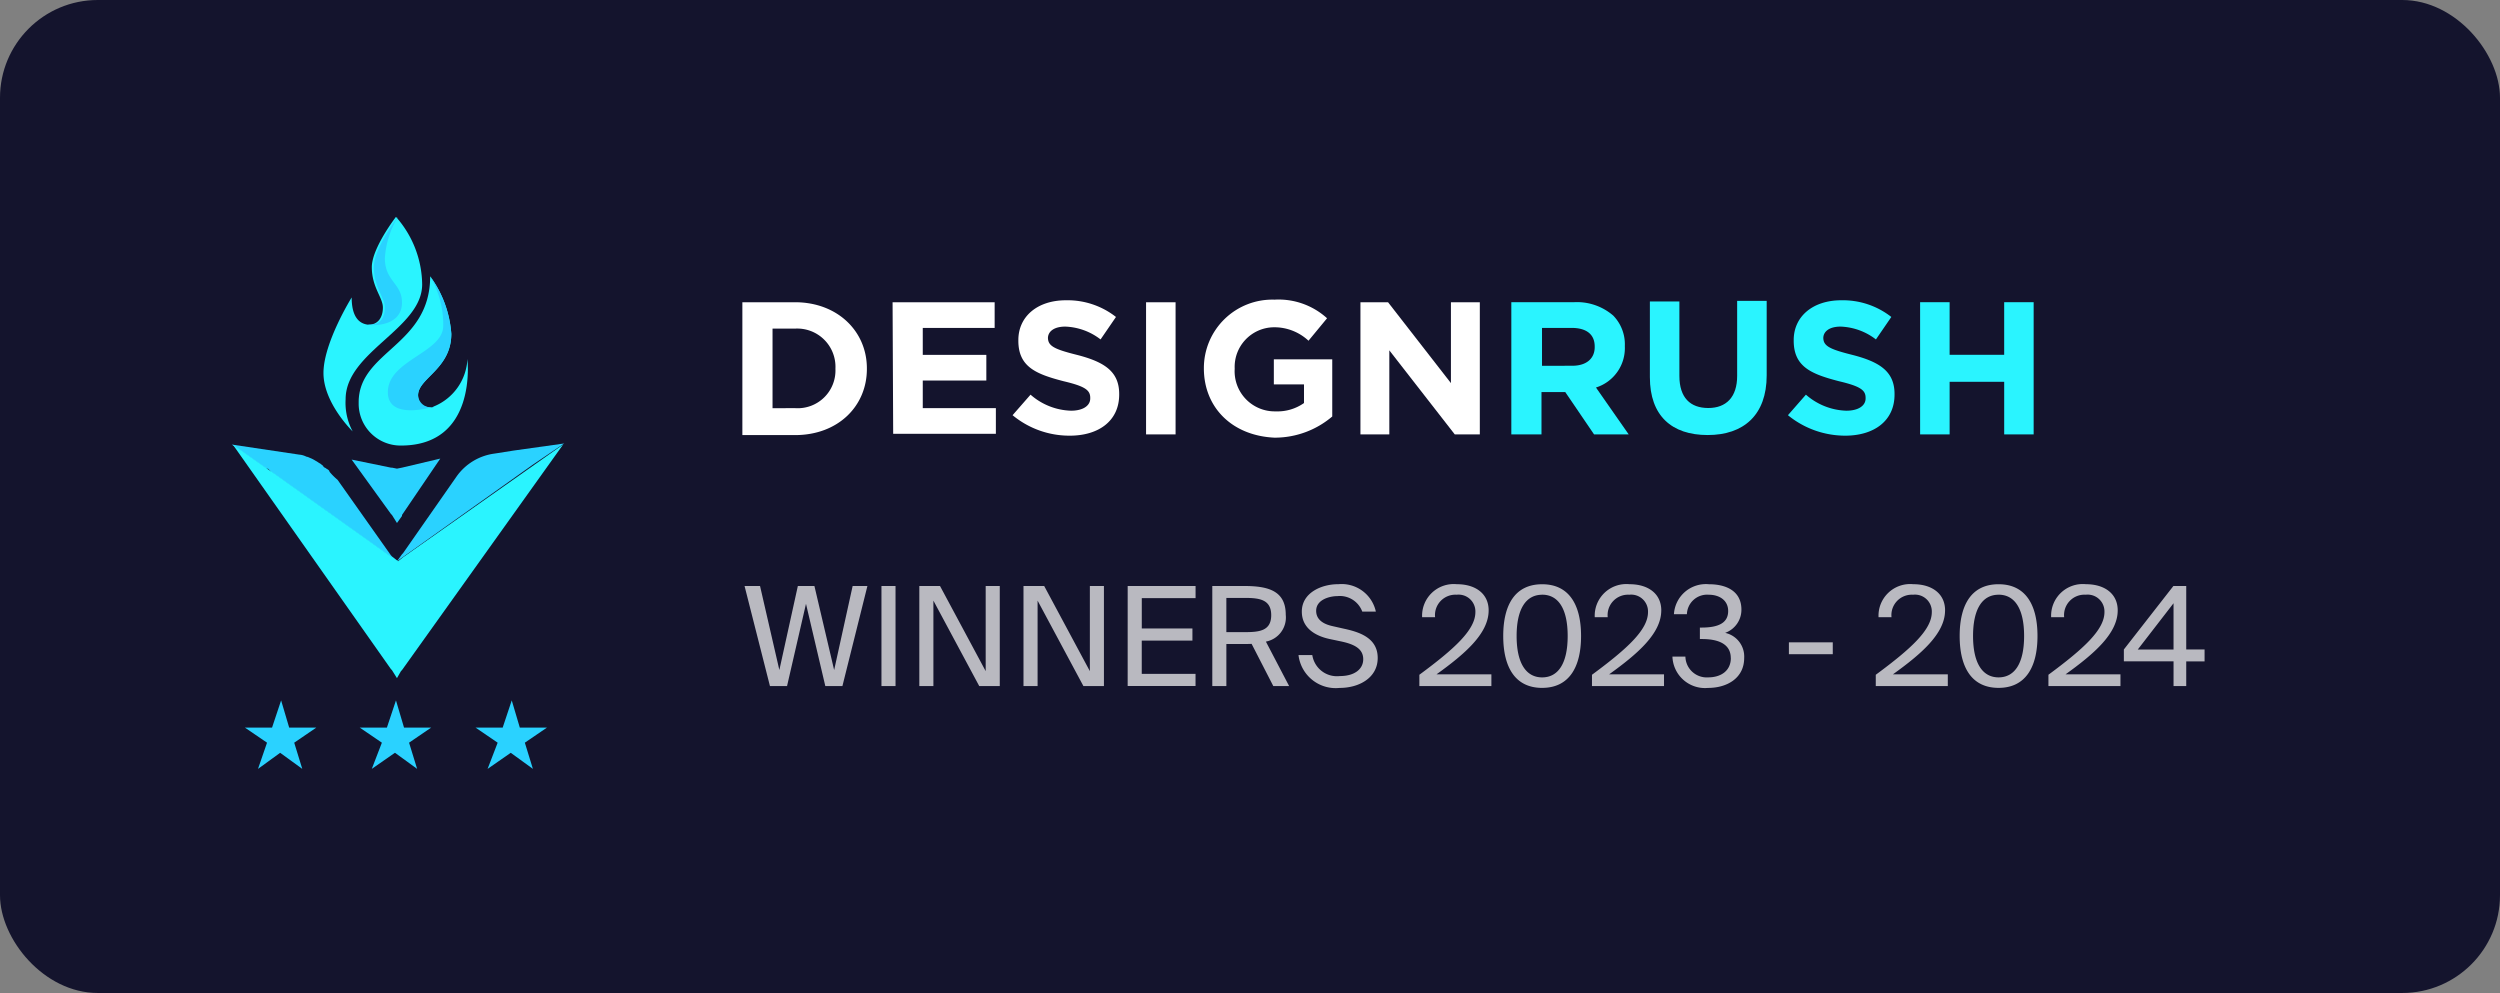 <svg id="_6639efc37f4f87f6087cf514_footer-DesignRush" data-name="6639efc37f4f87f6087cf514_footer-DesignRush" xmlns="http://www.w3.org/2000/svg" xmlns:xlink="http://www.w3.org/1999/xlink" width="204.494" height="81.224" viewBox="0 0 204.494 81.224">
  <rect x="0" y="0" width="204.494" height="81.224" fill="#808080" stroke="none"/>
  <defs>
    <linearGradient id="linear-gradient" x1="-0.003" y1="1.002" x2="-0.003" y2="0.473" gradientUnits="objectBoundingBox">
      <stop offset="0.73" stop-color="#2af4ff"/>
      <stop offset="0.884" stop-color="#2af4ff"/>
    </linearGradient>
    <linearGradient id="linear-gradient-2" x1="-0.106" y1="-1.102" x2="4.495" y2="-1.102" xlink:href="#linear-gradient"/>
    <linearGradient id="linear-gradient-3" x1="-1.293" y1="-1.077" x2="3.333" y2="-1.077" xlink:href="#linear-gradient"/>
    <linearGradient id="linear-gradient-4" x1="-2.713" y1="-1.062" x2="2.359" y2="-1.062" xlink:href="#linear-gradient"/>
    <linearGradient id="linear-gradient-5" x1="-3.709" y1="-1.102" x2="1.049" y2="-1.102" xlink:href="#linear-gradient"/>
  </defs>
  <rect id="Rectangle_21802" data-name="Rectangle 21802" width="204.494" height="81.224" rx="8" transform="translate(0 0)" fill="#14142d"/>
  <g id="Group_40353" data-name="Group 40353" transform="translate(60.905 47.786)" opacity="0.7">
    <path id="Path_65580" data-name="Path 65580" d="M61.152,49.641l1.513-6.874h1.208L61.829,50.95h-1.4l-1.58-6.727L57.3,50.95H55.9l-2.077-8.184H55.09l1.58,6.874,1.513-6.874h1.355Zm5.022,1.309H65.022V42.767h1.151Zm6.845,0-3.748-6.987V50.95H68.119V42.767h1.693l3.736,6.964V42.767H74.7V50.95Zm8.521,0-3.747-6.987V50.95H76.64V42.767h1.693l3.736,6.964V42.767h1.151V50.95Zm3.622-8.184h5.554v.993h-4.4v2.483h4.143v.993H86.313v2.72h4.4v.993H85.161ZM95.3,47.5c-.2.011-.406.011-.621.011H93.235V50.95H92.084V42.767h2.6c2,0,3.409.4,3.409,2.359a2.008,2.008,0,0,1-1.625,2.19l1.9,3.635H97.073Zm-2.066-3.759v2.8H94.77c1.2,0,2.133-.124,2.133-1.388s-.937-1.411-2.133-1.411Zm9.128-1.117a2.861,2.861,0,0,1,3.1,2.235H104.35a1.954,1.954,0,0,0-2.032-1.264c-.632,0-1.738.282-1.738,1.2,0,.722.576,1.084,1.332,1.253l.948.214c1.253.271,2.754.745,2.754,2.393,0,1.6-1.49,2.449-3.115,2.449a3.064,3.064,0,0,1-3.364-2.686h1.129a2.04,2.04,0,0,0,2.258,1.716c1.208,0,1.908-.576,1.908-1.377,0-.858-.734-1.219-1.761-1.445l-1.016-.214c-1.117-.248-2.246-.869-2.246-2.235C99.406,43.3,101.043,42.62,102.364,42.62Zm12.326,2.145c0,1.9-1.975,3.578-4.267,5.226h4.492v.959h-5.892v-.926c2.89-2.133,4.583-3.68,4.583-5.125a1.378,1.378,0,0,0-1.535-1.422,1.669,1.669,0,0,0-1.761,1.84h-1.061a2.59,2.59,0,0,1,2.844-2.7C113.605,42.62,114.689,43.388,114.689,44.765Zm4.377,6.332c-2.179,0-3.183-1.648-3.183-4.244s1-4.233,3.183-4.233,3.183,1.648,3.183,4.233S121.245,51.1,119.066,51.1Zm0-7.619c-1.287,0-2.088,1.106-2.088,3.375s.8,3.386,2.088,3.386,2.088-1.106,2.088-3.386S120.353,43.478,119.066,43.478Zm9.743,1.287c0,1.9-1.975,3.578-4.267,5.226h4.492v.959h-5.892v-.926c2.89-2.133,4.583-3.68,4.583-5.125a1.378,1.378,0,0,0-1.535-1.422,1.669,1.669,0,0,0-1.761,1.84h-1.061a2.59,2.59,0,0,1,2.844-2.7C127.726,42.62,128.81,43.388,128.81,44.765Zm5.687,3.894c0-1.174-1.05-1.558-2.359-1.558h-.169v-.937h.135c1.422,0,2.179-.4,2.179-1.355,0-.88-.722-1.332-1.592-1.332a1.654,1.654,0,0,0-1.783,1.592h-1.061a2.618,2.618,0,0,1,2.867-2.449c1.422,0,2.653.564,2.653,2.077a2.007,2.007,0,0,1-1.332,1.9,1.983,1.983,0,0,1,1.558,2.054c0,1.648-1.4,2.449-2.957,2.449a2.665,2.665,0,0,1-2.912-2.562h1.061a1.743,1.743,0,0,0,1.862,1.7C133.729,50.239,134.5,49.675,134.5,48.659Zm4.754-.316v-.971h3.589v.971Zm12.773-3.578c0,1.9-1.975,3.578-4.267,5.226h4.492v.959h-5.892v-.926c2.89-2.133,4.583-3.68,4.583-5.125a1.378,1.378,0,0,0-1.535-1.422,1.669,1.669,0,0,0-1.761,1.84h-1.061a2.59,2.59,0,0,1,2.845-2.7C150.941,42.62,152.024,43.388,152.024,44.765ZM156.4,51.1c-2.179,0-3.183-1.648-3.183-4.244s1-4.233,3.183-4.233,3.183,1.648,3.183,4.233S158.58,51.1,156.4,51.1Zm0-7.619c-1.287,0-2.088,1.106-2.088,3.375s.8,3.386,2.088,3.386,2.088-1.106,2.088-3.386S157.688,43.478,156.4,43.478Zm9.744,1.287c0,1.9-1.975,3.578-4.267,5.226h4.492v.959h-5.892v-.926c2.89-2.133,4.583-3.68,4.583-5.125a1.378,1.378,0,0,0-1.535-1.422,1.669,1.669,0,0,0-1.761,1.84H160.7a2.59,2.59,0,0,1,2.844-2.7C165.061,42.62,166.145,43.388,166.145,44.765Zm7.106,4.165h-1.5v2.02h-1.038V48.93h-4.064v-.971l4.052-5.192h1.05v5.192h1.5Zm-5.463-.971h2.924V44.178Z" transform="translate(-53.826 -42.62)" fill="#fff"/>
  </g>
  <path id="Path_65581" data-name="Path 65581" d="M30.177,42.056c-.082-.082-.082,0,0,0l-.412-.247-.082-.082-9.722-6.92a.081.081,0,0,1-.082-.082l-.165-.165-.082-.082h-.165l-2.8-1.977,5.52.824a1.528,1.528,0,0,1,.577.165.829.829,0,0,1,.247.082,2.736,2.736,0,0,1,.494.247c.165.082.247.165.412.247.082.082.247.165.247.247.082.082.165.082.247.165q.247.123.247.247a4.97,4.97,0,0,0,.659.659l4.367,6.178.082.082Z" transform="translate(2.294 3.863)" fill="#2ad2ff"/>
  <path id="Path_65582" data-name="Path 65582" d="M30.167,51.608l-.412-.659-.082-.082L16.738,32.5l2.8,1.977.494.329,9.722,6.92h.082l.329.247a.081.081,0,0,1,.082.082l.412-.329,13.1-9.227L30.579,50.949l-.082.082Z" transform="translate(2.303 3.862)" fill="url(#linear-gradient)"/>
  <path id="Path_65583" data-name="Path 65583" d="M29.059,38.788l-.412-.659-.082-.082L25.352,33.6l3.213.659h.082l.412.082.412-.082,3.131-.741-3.131,4.613v.082Z" transform="translate(3.412 3.993)" fill="#2ad2ff"/>
  <path id="Path_65584" data-name="Path 65584" d="M42.313,32.422,38.194,33l-1.565.247A4.522,4.522,0,0,0,33.5,35.14L29.131,41.4l-.082.082-.412.577.494-.494.082-.082-.577.577,11.122-7.908Z" transform="translate(3.835 3.853)" fill="#2ad2ff"/>
  <path id="Path_65585" data-name="Path 65585" d="M31.383,21.523c0,3.625-6.261,5.519-6.261,9.391a4.943,4.943,0,0,0,.577,2.636s-2.389-2.307-2.389-4.778,2.307-6.178,2.307-6.178c0,1.648.659,2.142,1.318,2.224h.082c.741,0,1.153-.577,1.153-1.4s-.906-1.648-.906-3.3C27.263,18.558,29.24,16,29.24,16A8.462,8.462,0,0,1,31.383,21.523Z" transform="translate(3.149 1.738)" fill="#2af4ff"/>
  <path id="Path_65586" data-name="Path 65586" d="M29.32,34.152a3.428,3.428,0,0,1-3.46-3.46V30.61c0-4.2,5.849-4.613,5.849-10.3a9.062,9.062,0,0,1,1.73,4.7c0,2.883-2.719,3.625-2.719,5.025,0,.577.247.988,1.071.988a.3.3,0,0,0,.247-.082,4.422,4.422,0,0,0,2.719-3.872C34.757,27.15,35.581,34.152,29.32,34.152Z" transform="translate(3.478 2.293)" fill="#2af4ff"/>
  <path id="Path_65587" data-name="Path 65587" d="M31.6,31.022a.3.3,0,0,0,.247-.082c-.824.247-3.872.988-3.872-1.153,0-2.636,4.531-3.213,4.531-5.437a7.8,7.8,0,0,0-1.071-4.037,9.06,9.06,0,0,1,1.73,4.7c0,2.883-2.719,3.625-2.719,5.025A1.048,1.048,0,0,0,31.6,31.022Z" transform="translate(3.751 2.293)" fill="#2ad2ff"/>
  <path id="Path_65588" data-name="Path 65588" d="M29.319,23.006c0,2.059-2.636,1.895-2.8,1.812h.247c.741,0,1.153-.577,1.153-1.4s-.906-1.648-.906-3.3c0-1.565,1.977-4.119,1.977-4.119a7.388,7.388,0,0,0-1.071,3.378C27.918,21.276,29.319,21.441,29.319,23.006Z" transform="translate(3.563 1.738)" fill="#2ad2ff"/>
  <path id="Path_65589" data-name="Path 65589" d="M27.748,54.5l-1.813-1.236H28.16l.741-2.224.659,2.224h2.224L29.973,54.5l.659,2.142-1.813-1.318-1.895,1.318Z" transform="translate(3.488 6.25)" fill="#2ad2ff"/>
  <path id="Path_65590" data-name="Path 65590" d="M36.139,54.5l-1.812-1.236h2.224l.741-2.224.659,2.224h2.224L38.363,54.5l.659,2.142L37.21,55.327l-1.895,1.318Z" transform="translate(4.568 6.25)" fill="#2ad2ff"/>
  <path id="Path_65591" data-name="Path 65591" d="M19.426,54.5l-1.812-1.236h2.224l.741-2.224.659,2.224h2.224L21.65,54.5l.659,2.142L20.5,55.327l-1.813,1.318Z" transform="translate(2.416 6.25)" fill="#2ad2ff"/>
  <path id="Path_65592" data-name="Path 65592" d="M53.666,22.187h4.305c3.465,0,5.88,2.363,5.88,5.408v.052c0,3.045-2.363,5.408-5.88,5.408H53.666Zm4.305,8.663a3.088,3.088,0,0,0,3.308-3.2V27.6a3.128,3.128,0,0,0-3.308-3.255H56.134v6.51Z" transform="translate(7.058 2.535)" fill="#fff"/>
  <path id="Path_65593" data-name="Path 65593" d="M64.551,22.187H72.9v2.1h-5.88v2.205h5.2v2.1h-5.2V30.85H73v2.1H64.6Z" transform="translate(8.46 2.535)" fill="#fff"/>
  <path id="Path_65594" data-name="Path 65594" d="M73.246,31.445l1.47-1.68a5.248,5.248,0,0,0,3.308,1.313c1,0,1.575-.42,1.575-1v-.053c0-.63-.42-.945-2.205-1.365-2.205-.577-3.675-1.155-3.675-3.308V25.3c0-1.942,1.575-3.255,3.885-3.255a6.417,6.417,0,0,1,4.1,1.365l-1.26,1.838a5.011,5.011,0,0,0-2.887-1.05c-.945,0-1.418.42-1.418.945v-.053c0,.683.473.945,2.363,1.418,2.258.577,3.465,1.365,3.465,3.2v.052c0,2.153-1.68,3.36-4.043,3.36A7.292,7.292,0,0,1,73.246,31.445Z" transform="translate(9.58 2.517)" fill="#fff"/>
  <path id="Path_65595" data-name="Path 65595" d="M82.92,22.187h2.415V33H82.92Z" transform="translate(10.825 2.535)" fill="#fff"/>
  <path id="Path_65596" data-name="Path 65596" d="M87.109,27.618A5.6,5.6,0,0,1,92.885,22a5.894,5.894,0,0,1,4.3,1.522L95.667,25.36a4.093,4.093,0,0,0-2.888-1.1,3.242,3.242,0,0,0-3.15,3.36v.053a3.282,3.282,0,0,0,3.36,3.465,3.76,3.76,0,0,0,2.31-.682V28.93H92.832V26.883H97.61v4.673a7.253,7.253,0,0,1-4.725,1.733C89.419,33.13,87.109,30.82,87.109,27.618Z" transform="translate(11.365 2.511)" fill="#fff"/>
  <path id="Path_65597" data-name="Path 65597" d="M98.455,22.187h2.257l5.145,6.615V22.187h2.363V33h-2.048l-5.355-6.878V33H98.455Z" transform="translate(12.826 2.535)" fill="#fff"/>
  <path id="Path_65598" data-name="Path 65598" d="M109.49,22.184h5.04a4.534,4.534,0,0,1,3.2,1.1,3.366,3.366,0,0,1,.945,2.468v.052a3.378,3.378,0,0,1-2.362,3.36L118.992,33h-2.834L113.8,29.534h-1.943V33h-2.467V22.184Zm4.882,5.2c1.208,0,1.838-.63,1.838-1.522v-.052c0-1-.682-1.522-1.89-1.522H111.9v3.1Z" transform="translate(14.233 2.534)" fill="url(#linear-gradient-2)"/>
  <path id="Path_65599" data-name="Path 65599" d="M119.43,28.337v-6.2h2.414v6.09c0,1.785.893,2.625,2.363,2.625s2.362-.893,2.362-2.625V22.09h2.416v6.09c0,3.255-1.891,4.883-4.83,4.883S119.43,31.487,119.43,28.337Z" transform="translate(15.526 2.522)" fill="url(#linear-gradient-3)"/>
  <path id="Path_65600" data-name="Path 65600" d="M129.434,31.445l1.47-1.68a5.248,5.248,0,0,0,3.307,1.313c1,0,1.576-.42,1.576-1v-.053c0-.63-.421-.945-2.206-1.365-2.2-.577-3.675-1.155-3.675-3.308V25.3c0-1.942,1.576-3.255,3.885-3.255a6.418,6.418,0,0,1,4.1,1.365l-1.26,1.838a5.013,5.013,0,0,0-2.887-1.05c-.946,0-1.418.42-1.418.945v-.053c0,.683.472.945,2.363,1.418,2.258.577,3.465,1.365,3.465,3.2v.052c0,2.153-1.681,3.36-4.043,3.36A7.394,7.394,0,0,1,129.434,31.445Z" transform="translate(16.815 2.517)" fill="url(#linear-gradient-4)"/>
  <path id="Path_65601" data-name="Path 65601" d="M139.012,22.184h2.414v4.305h4.463V22.184H148.3V33H145.89V28.694h-4.463V33h-2.414Z" transform="translate(18.048 2.534)" fill="url(#linear-gradient-5)"/>
</svg>
